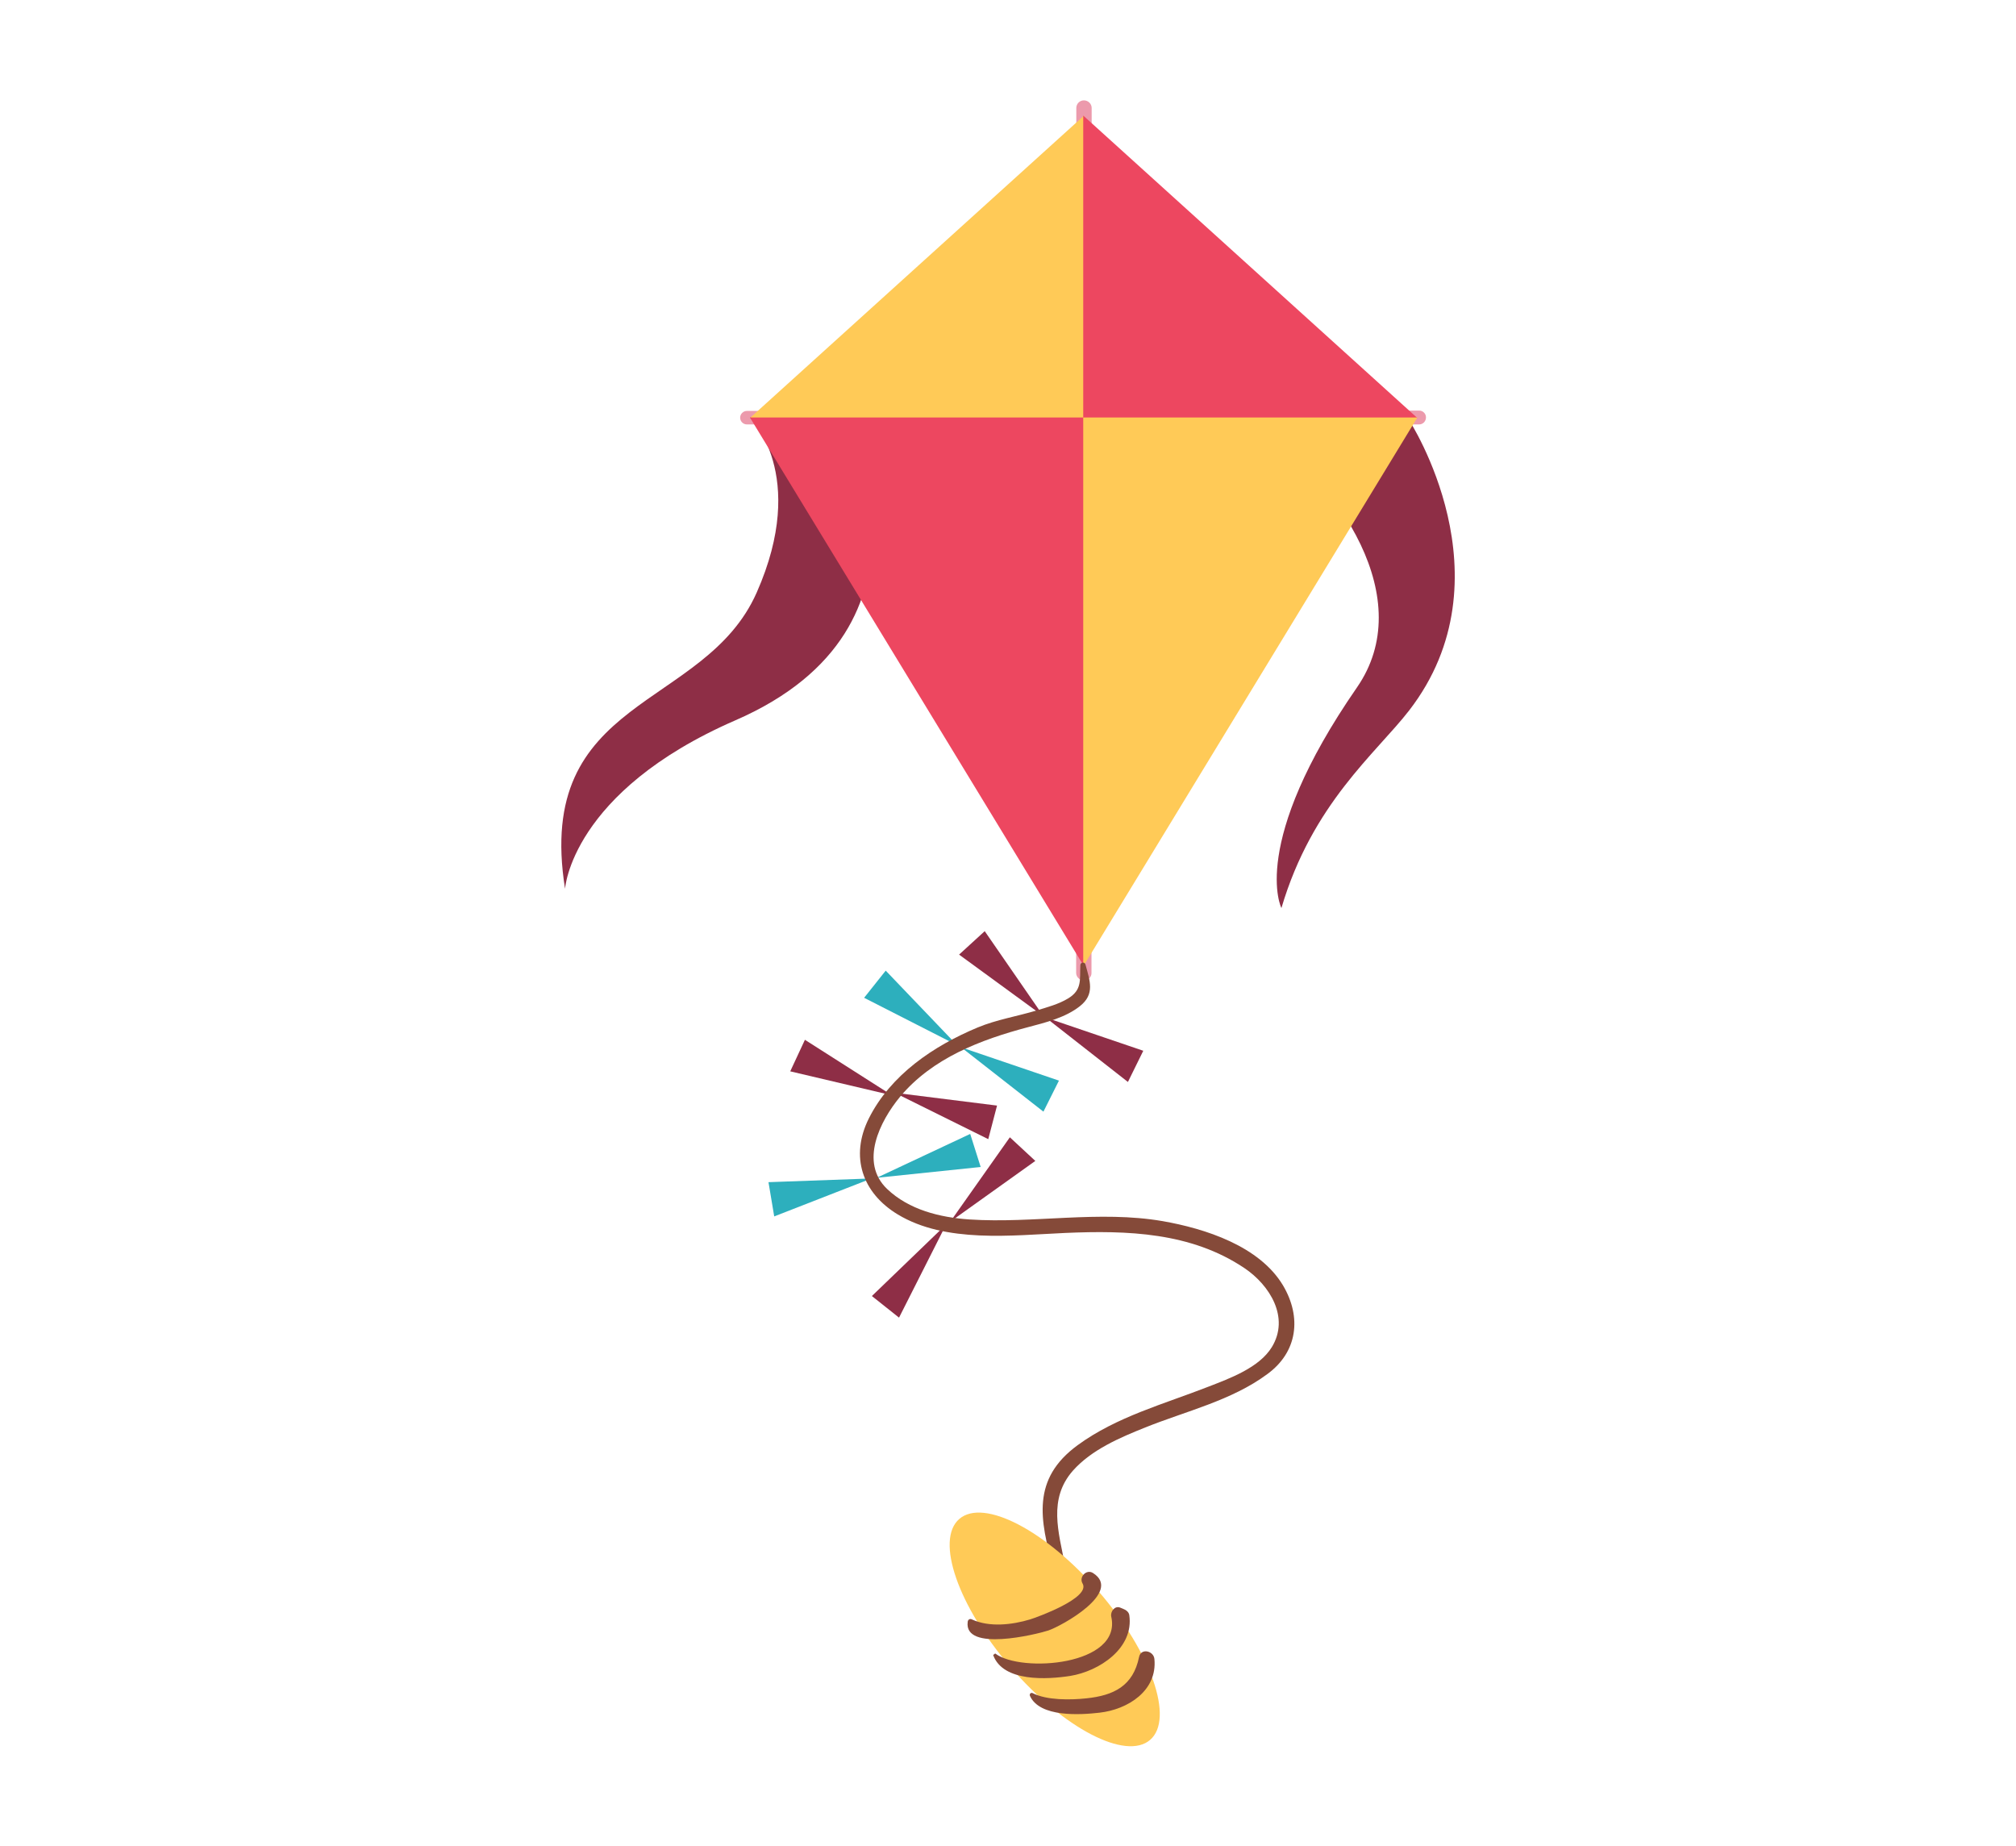 <?xml version="1.0" encoding="utf-8"?>
<!-- Generator: Adobe Illustrator 17.1.0, SVG Export Plug-In . SVG Version: 6.00 Build 0)  -->
<!DOCTYPE svg PUBLIC "-//W3C//DTD SVG 1.1//EN" "http://www.w3.org/Graphics/SVG/1.1/DTD/svg11.dtd">
<svg version="1.1" id="_x31_" xmlns="http://www.w3.org/2000/svg" xmlns:xlink="http://www.w3.org/1999/xlink" x="0px" y="0px"
	 viewBox="0 0 119.52 109.44" enable-background="new 0 0 119.52 109.44" xml:space="preserve">
<g>
	<path fill-rule="evenodd" clip-rule="evenodd" fill="#8E2E46" d="M44.46,24.75c0,0,3.5,3.37,0.4,10.38
		c-3.1,7-13.2,6.08-11.36,17.56c0,0,0.34-5.74,10.1-9.99c12.9-5.61,6.54-17.67,6.54-17.67L44.46,24.75z"/>
	<path fill-rule="evenodd" clip-rule="evenodd" fill="#8E2E46" d="M83.54,24.91c0,0,6.09,9.33,0,17.21
		c-1.95,2.52-5.74,5.51-7.57,11.71c0,0-1.95-3.79,4.48-13.08c3.6-5.21-0.92-12.05-6.31-15.95L83.54,24.91z"/>
	<polygon fill-rule="evenodd" clip-rule="evenodd" fill="#8E2E46" points="61.86,60.24 56.86,56.59 58.38,55.2 	"/>
	<polygon fill-rule="evenodd" clip-rule="evenodd" fill="#8E2E46" points="61.99,60.32 66.87,64.14 67.78,62.29 	"/>
	<polygon fill-rule="evenodd" clip-rule="evenodd" fill="#2DAFBD" points="56.99,62.09 61.86,65.9 62.78,64.06 	"/>
	<polygon fill-rule="evenodd" clip-rule="evenodd" fill="#2DAFBD" points="51.98,69.82 58.14,69.18 57.52,67.22 	"/>
	<polygon fill-rule="evenodd" clip-rule="evenodd" fill="#8E2E46" points="53.04,64.78 58.59,67.53 59.11,65.54 	"/>
	<polygon fill-rule="evenodd" clip-rule="evenodd" fill="#8E2E46" points="56.34,72.42 61.38,68.82 59.87,67.42 	"/>
	<polygon fill-rule="evenodd" clip-rule="evenodd" fill="#2DAFBD" points="56.74,61.96 51.23,59.15 52.51,57.54 	"/>
	<polygon fill-rule="evenodd" clip-rule="evenodd" fill="#8E2E46" points="52.88,64.93 46.85,63.51 47.72,61.64 	"/>
	<polygon fill-rule="evenodd" clip-rule="evenodd" fill="#2DAFBD" points="51.67,69.86 45.9,72.11 45.56,70.08 	"/>
	<polygon fill-rule="evenodd" clip-rule="evenodd" fill="#8E2E46" points="56.09,72.59 53.3,78.11 51.69,76.83 	"/>
	<path fill-rule="evenodd" clip-rule="evenodd" fill="#EC9AAC" d="M84.13,25.16h-0.44c-0.1-0.16-0.15-0.25-0.15-0.25l-9.41-0.12
		c0.16,0.12,0.33,0.24,0.49,0.36h-9.89v-0.81h19.41c0.22,0,0.4,0.18,0.4,0.4C84.54,24.98,84.36,25.16,84.13,25.16z"/>
	<path fill-rule="evenodd" clip-rule="evenodd" fill="#AB2B45" d="M83.69,25.16h-9.08c-0.16-0.12-0.32-0.24-0.49-0.36l9.41,0.12
		C83.54,24.91,83.59,25,83.69,25.16z"/>
	<path fill-rule="evenodd" clip-rule="evenodd" fill="#EC9AAC" d="M63.81,25.16H50.2c-0.04-0.09-0.07-0.13-0.07-0.13l-5.68-0.28
		c0,0,0.14,0.14,0.34,0.41h-0.51c-0.22,0-0.4-0.18-0.4-0.4c0-0.22,0.18-0.4,0.4-0.4l19.51,0V25.16z"/>
	<path fill-rule="evenodd" clip-rule="evenodd" fill="#AB2B45" d="M50.2,25.16h-5.4c-0.2-0.27-0.34-0.41-0.34-0.41l5.68,0.28
		C50.14,25.03,50.16,25.07,50.2,25.16z"/>
	<path fill-rule="evenodd" clip-rule="evenodd" fill="#EC9AAC" d="M64.26,58.12c-0.25,0-0.46-0.2-0.46-0.45V25.16h0.91v32.51
		C64.72,57.92,64.51,58.12,64.26,58.12L64.26,58.12z M64.72,24.35h-0.91V6.4c0-0.25,0.2-0.45,0.45-0.45c0.25,0,0.46,0.2,0.46,0.45
		V24.35z"/>
	<rect x="63.81" y="24.35" fill-rule="evenodd" clip-rule="evenodd" fill="#E16782" width="0.91" height="0.81"/>
	<polygon fill-rule="evenodd" clip-rule="evenodd" fill="#FFCA57" points="64.27,24.78 44.46,24.78 64.27,6.85 	"/>
	<polygon fill-rule="evenodd" clip-rule="evenodd" fill="#ED4760" points="64.27,24.75 44.46,24.75 64.27,57.29 	"/>
	<polygon fill-rule="evenodd" clip-rule="evenodd" fill="#ED4760" points="64.22,24.78 84.03,24.78 64.22,6.85 	"/>
	<polygon fill-rule="evenodd" clip-rule="evenodd" fill="#FFCA57" points="64.22,24.75 84.03,24.75 64.22,57.29 	"/>
	<path fill-rule="evenodd" clip-rule="evenodd" fill="#854A39" d="M76.07,76.21c-1.4-2.35-4.63-3.38-7.14-3.82
		c-3.78-0.65-7.65,0.15-11.46-0.1c-1.75-0.12-3.58-0.57-4.88-1.81c-1.65-1.58-0.42-4.02,0.76-5.45c1.92-2.31,4.8-3.4,7.6-4.14
		c1.03-0.27,2.23-0.57,3.08-1.25c0.89-0.71,0.59-1.48,0.32-2.47c-0.05-0.17-0.29-0.13-0.3,0.04c-0.04,0.89,0.11,1.47-0.73,1.98
		c-0.56,0.34-1.24,0.52-1.86,0.71c-1.16,0.35-2.37,0.54-3.5,1.01c-2.61,1.09-5.15,2.8-6.45,5.39c-1.13,2.26-0.39,4.42,1.71,5.69
		c2.84,1.72,6.79,1.24,9.93,1.1c3.69-0.16,7.46-0.04,10.62,2.08c1.52,1.02,2.7,2.94,1.63,4.69c-0.75,1.22-2.49,1.85-3.75,2.34
		c-2.63,1.03-5.45,1.78-7.76,3.47c-2.74,2-2.25,4.41-1.44,7.31c0.12,0.45,0.77,0.26,0.69-0.19c-0.38-1.97-1.01-3.93,0.47-5.61
		c1.1-1.24,2.79-1.96,4.29-2.56c2.41-0.97,5.11-1.59,7.23-3.16C76.93,80.15,77.18,78.09,76.07,76.21z"/>
	
		<ellipse transform="matrix(0.757 -0.654 0.654 0.757 -47.932 64.358)" fill-rule="evenodd" clip-rule="evenodd" fill="#FFCA57" cx="62.49" cy="96.57" rx="3.44" ry="8.65"/>
	<path fill-rule="evenodd" clip-rule="evenodd" fill="#854A39" d="M64.8,93.25c-0.39-0.25-0.85,0.24-0.62,0.62
		c0.5,0.85-2.69,2-3.11,2.13c-1.06,0.32-2.42,0.48-3.45,0c-0.12-0.06-0.24,0.01-0.25,0.15c-0.23,1.79,4.06,0.74,4.77,0.51
		C62.93,96.4,66.58,94.38,64.8,93.25z"/>
	<path fill-rule="evenodd" clip-rule="evenodd" fill="#854A39" d="M66.95,95.74c-0.03-0.19-0.21-0.31-0.37-0.37l-0.17-0.07
		c-0.32-0.13-0.59,0.24-0.53,0.53c0.66,2.9-5.34,3.36-6.88,2.19l-0.12,0.09c0.58,1.62,3.23,1.45,4.57,1.24
		C65.17,99.07,67.24,97.71,66.95,95.74z"/>
	<path fill-rule="evenodd" clip-rule="evenodd" fill="#854A39" d="M68.44,98.35c-0.04-0.49-0.8-0.67-0.91-0.12
		c-0.35,1.71-1.49,2.28-3.13,2.45c-0.93,0.1-2.34,0.12-3.18-0.31c-0.11-0.05-0.2,0.05-0.16,0.16c0.58,1.29,2.99,1.13,4.12,1
		C66.88,101.34,68.62,100.22,68.44,98.35z"/>
</g>
</svg>
